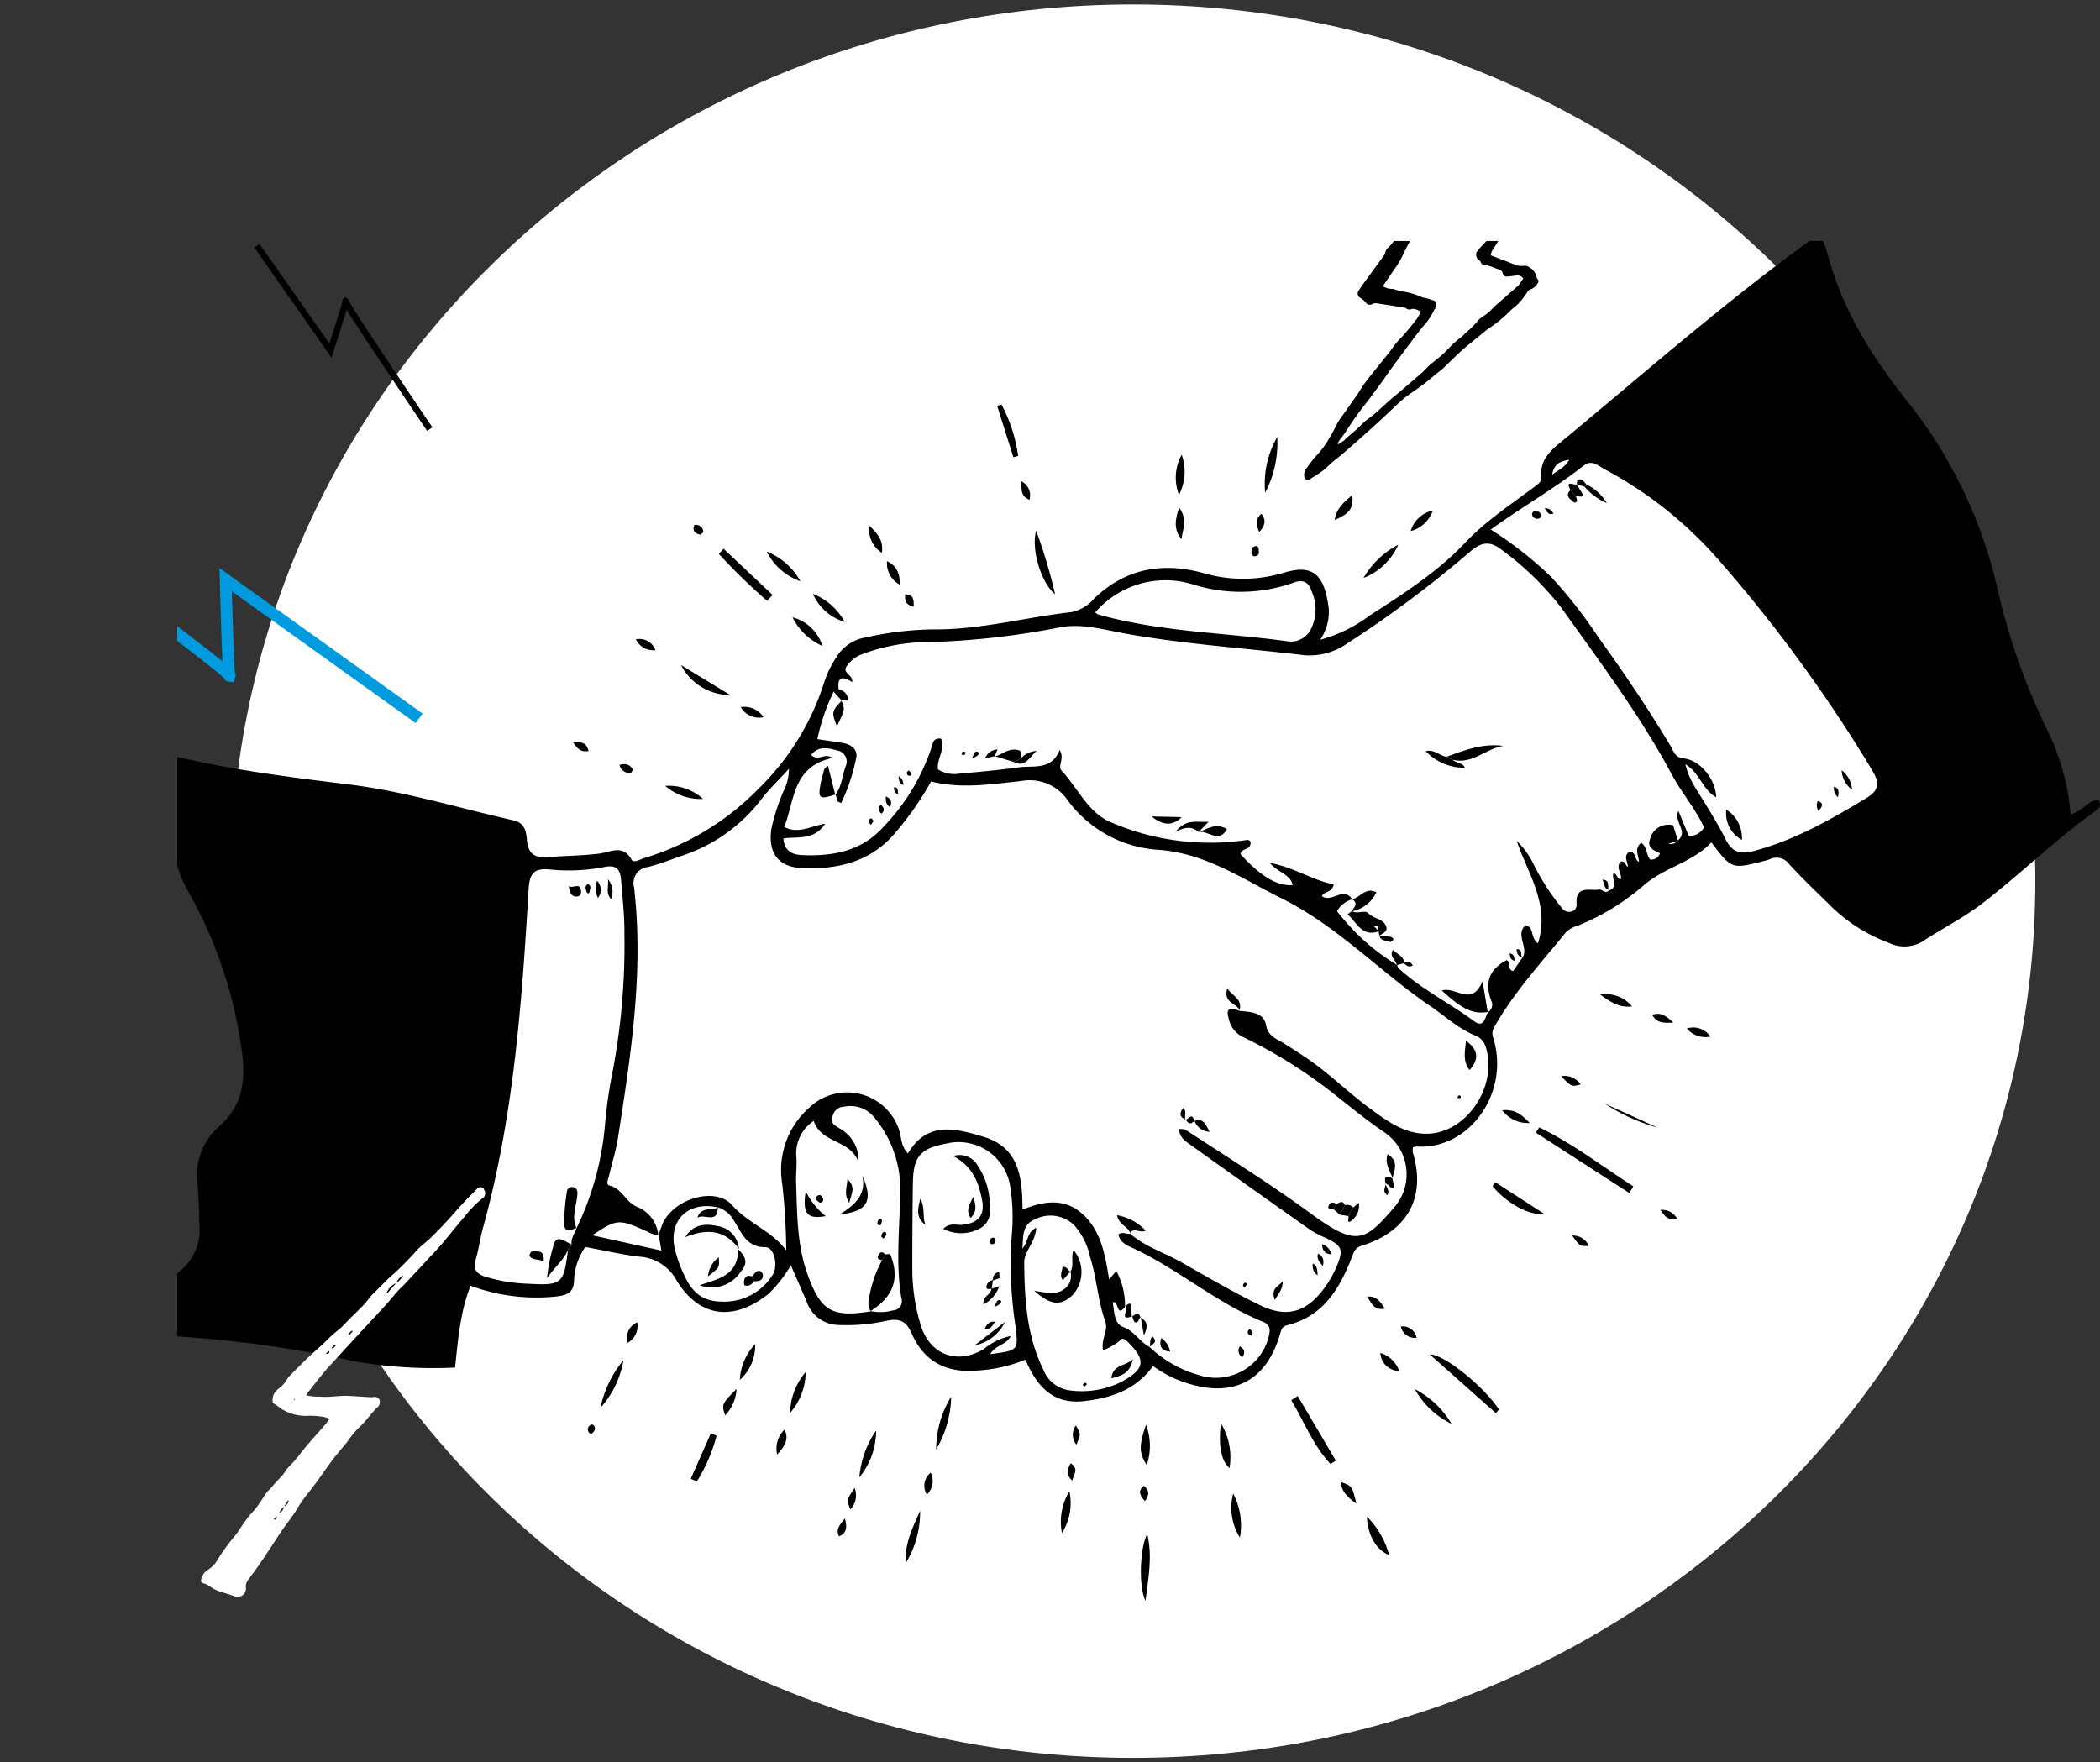 <?xml version="1.0" encoding="UTF-8"?>
<svg xmlns="http://www.w3.org/2000/svg" viewBox="-19.84 0 235.08 197.32">
  <rect x="-19.84" y="0" width="235.08" height="197.32" fill="#333333" stroke="none"/>
  <defs>
    <clipPath id="a">
      <path fill="none" d="M0 0h276.536v158.906H0z" data-name="Rectangle 2020"></path>
    </clipPath>
  </defs>
  <g data-name="Group 1170">
    <path fill="#fff" stroke="rgba(0,0,0,0)" stroke-miterlimit="10" d="M208 98.658c0 54.211-45.219 98.158-101 98.158S6 152.868 6 98.658 51.219.5 107 .5s101 43.948 101 98.158" data-name="Path 8798"></path>
    <g data-name="Group 906">
      <g data-name="Group 905">
        <g clip-path="url(#a)" data-name="Group 904" transform="translate(0 26.982)">
          <path d="M211.938 64.164c1.371-.232 1.912-1.6 3.136-1.553.433.7-.074 1.026-.438 1.286-4.406 3.138-8.259 6.951-12.538 10.244-2.15 1.653-4.574 2.86-6.824 4.348a3.993 3.993 0 0 1-3.7.079 18.35 18.35 0 0 1-6.741-4.381c-1.484-1.43-2.957-2.875-4.361-4.381a1.756 1.756 0 0 0-2.242-.571 3.657 3.657 0 0 1-.612.182c-3.6.926-3.6.926-5.884-2.083-2.1 2.256-5.243 2.777-7.588 4.826a26.057 26.057 0 0 1-7.4 4.51 3.144 3.144 0 0 0-1.279.716c-2.817 3.462-5.853 6.764-8.074 10.681a1.406 1.406 0 0 0-.056 1.207c1.871 6.226-2.812 12.485-8.539 12.107a1.966 1.966 0 0 0-.47.1 1.778 1.778 0 0 0-.015.561c1.505 4.973-.537 8.818-5.658 10.432-.743.234-.879.563-1.133 1.22-1.362 3.526-3.186 6.7-7.246 7.692-.641.156-.689.544-.833 1.036-1.542 5.227-5.225 7.131-10.458 5.439a12.745 12.745 0 0 1-3.748-1.9c-1.92 2.64-4.614 3.574-7.689 3.926-3.585.41-5.32-1.694-6.6-4.634a16.667 16.667 0 0 1-5.493 1.217c-3.355.285-5.866-1.029-7.213-4.1-.639-1.453-1.351-1.784-2.88-1.468a20.362 20.362 0 0 1-5.293.465 3.83 3.83 0 0 1-3.589-2.555c-.537-1.31-1.125-2.6-1.794-4.131a14.5 14.5 0 0 1-2.493 3.2c-3.884 3.091-7.7 2.7-10.28-1.476a5.085 5.085 0 0 0-4.134-2.683c-2.039-.233-4.049-.713-6.1-1.089a6.937 6.937 0 0 0-1.252 3.641c-.013 1.52-.8 1.74-1.963 1.9a21.26 21.26 0 0 1-9.63-1.2c-1.155 2.9-1.393 5.988-1.733 9.16a51.63 51.63 0 0 1-11.093-.667 131.89 131.89 0 0 0-24.917-3.035 2.912 2.912 0 0 1-.849-.063c-.821-.263-2.3.253-2.348-.84-.061-1.357 1.341-.344 2.033-.636a7.817 7.817 0 0 0 2.585-1.809c1.289-1.321 2.546-2.685 3.944-3.886a5.839 5.839 0 0 0 2.028-4.926c-.044-1.562-.068-3.129-.223-4.681a7.318 7.318 0 0 1 2.484-6.508c2.369-2.108 2.888-4.678 2.572-7.708a49.417 49.417 0 0 0-6.069-18.51 11.911 11.911 0 0 1-1.5-4.194 14.238 14.238 0 0 0-3.642-7.564c-1.5-1.774-2.811-3.716-4.742-5.105.647-.79 1.3-.333 1.832-.154 8.418 2.806 17.169 3.918 25.91 4.985 6.316.77 12.361 2.639 18.522 4.034 1.321.3 1.436 1.3 1.523 2.251.145 1.566.911 1.975 2.39 1.862 1.908-.147 3.823-.151 5.734-.394 1.2-.153 2.611-1.064 3.572.667.238.429.929 0 1.385-.147a30.158 30.158 0 0 0 12.931-7.868 28.832 28.832 0 0 0 7.318-12 11.068 11.068 0 0 1 1.323-2.661 4.705 4.705 0 0 1 3.266-2.189 36.758 36.758 0 0 1 7.393-.9c5.305.082 10.413-1.349 15.628-1.934a4.485 4.485 0 0 0 2.529-1.5c3.523-3.386 7.61-4.124 12.225-2.88a15.72 15.72 0 0 0 8.843.022c3.173-.979 4.7-.257 5.218 3.991a5.525 5.525 0 0 1-.963 3.46 16.281 16.281 0 0 0 5.567-2.732c3.766-2.422 7.606-4.883 10.652-8.117 2.363-2.508 5.133-4.29 7.8-6.3.391-.294.8-.529.737-1.169-.153-1.6.821-2.683 1.931-3.6 8.977-7.415 17.723-15.118 27.111-22.028 2.124-1.563 2.382-1.512 3.063.99 1.661 6.1 4.964 11.371 8.811 16.181a52.409 52.409 0 0 1 10.023 20.513 73.421 73.421 0 0 0 5.554 16.079 26.334 26.334 0 0 1 2.755 9.7M60.525 108.196l.044.026c-3.342-.79-5.642 1.413-4.855 4.7a16.012 16.012 0 0 0 1.005 2.8c.8 1.778 1.911 3 4.163 3.024a6.371 6.371 0 0 0 5.758-2.972c.679-1.008.178-3.12-.779-3.116-2.218.011-2.682-1.693-3.578-3.023a3.1 3.1 0 0 0-1.758-1.439m17.131 11.637-.048-.023a5.284 5.284 0 0 0 2.51-.077 1.017 1.017 0 0 0 .946-1.354c-.662-3.955-.184-7.921-.127-11.886a12.535 12.535 0 0 0-2.979-8.449 3.4 3.4 0 0 0-3.257-1.122 1.354 1.354 0 0 0-1.34 1.076c-.24.858.23.991.8 1.37a4.055 4.055 0 0 1 2.1 3.8c-.815-2.571-4.143-2.066-5.012-4.648a4.36 4.36 0 0 0-1.946 3.967c.087.924-.054 1.847-.025 2.754.117 3.538.067 7.11 1.3 10.517 1.465 4.054 2.749 4.8 7.081 4.079m-33.92-6.879c.138-.2.273-.4.41-.592-.1-.714.346-1.258.57-1.872l-.022.046a33.082 33.082 0 0 0 3.192-11.624 52.051 52.051 0 0 1 .805-5.693 75.91 75.91 0 0 0 1.364-15.671c.02-1.982-.21-3.969-.366-5.95-.087-1.116-.414-1.81-1.863-1.511a21.092 21.092 0 0 1-6.159.273c-1.763-.159-2.231.462-2.335 2.227-.762 12.771-1.672 25.532-5.121 37.946-.323 1.162-.461 2.378-.808 3.531-.323 1.082.106 1.576 1.07 1.893a18.558 18.558 0 0 0 4.819.789c3.759.207 3.984.016 4.443-3.791m29.738-62.5a23.406 23.406 0 0 0-1.819 5.314c1.116.168 2.025.285 2.925.446.868.154 1.573.713 1.444 1.566a21.5 21.5 0 0 1-1.7 5.141l-.385-.161-.252-.795-.024.045c.725-.929.77-2.107 1.145-3.165a1.261 1.261 0 0 0-.942-1.81c-1.008-.27-2.064-.542-2.921.5.881.793 1.373-.286 2.424.333-4.522.973-4.244 4.761-5.42 7.735 1.629.83 2.92-.1 4.58-.356-1.278 1.914-3.133 1.4-4.673 1.641.087 1.484 1.1 1.818 2.074 1.863 3.436.157 6.663-.425 9.118-3.156a23.409 23.409 0 0 0 5.372-8.848c.148-.5.2-1.165 1.085-1.026.5 1.216-.522 2.3-.345 3.441a3.493 3.493 0 0 0 2.522.45c2.191-.176 4.379-.394 6.559-.687 1.659-.222 3.631.355 4.54-1.948.585.975-.26 1.812.21 2.311 1.876 2 2.991 4.827 5.726 5.877a27.994 27.994 0 0 0 14.947 1.906c.2-.035.432 0 .474.233.126.888-1.05.65-1.109 1.344 2.258 2.5 4.117 3.6 5.83 3.458-.235-1.2-1.572-1.337-2.57-2.489 2.861.539 4.854 2 7.172 2.406-.19 1-1.182.778-1.324 1.332 1.16.779 2.37-1.154 3.4.349a2.805 2.805 0 0 0-1.714 1.332 32.118 32.118 0 0 0 2.209 2.5 23.846 23.846 0 0 0 4.517 3.515 1.162 1.162 0 0 0 .182.377c2.56 2.356 5.7 3.892 8.478 5.944 1.047.772 1.192-.426 1.517-1.055l-.022.042a1 1 0 0 0 .47-1.1c-.87-2.1-.387-3.685 1.645-4.749.492.25.007 1 .717 1.233l1.048-1.511-.023.039c.794-1.154-.82-2.534.352-3.663 1.027.188.507 1.355 1.409 2.025 1.369-4.379-1.132-7.789-2.379-11.469a9.175 9.175 0 0 1 1.936 2.7 25.13 25.13 0 0 0 3.055 4.729 1.014 1.014 0 0 0 1.095.489c.5-.117.637-.462.614-.95-.1-2.04 1.532-1.343 2.545-1.523.311-.054.679.562 1.1.075l-.025.036c1.1-.353.264-1.326.513-1.923.486.047.332.688.831.639.13-.651-.649-1.319-.017-1.947.533-.13.519.45.778.591.049-.582-.553-1.217.187-1.693.8-.006.545.932 1.08 1.11-.049-.708-.567-1.459.24-2.125.734.495.525 1.377 1.017 1.877a1.013 1.013 0 0 0 1.088-.7c-.65-.289-1.482-.651-1.119-1.56a2.112 2.112 0 0 1 2.589-1.574l.546 1.73-1.065.337a.953.953 0 0 0 1.032-.356c1.267-1.008-.478-2.03.08-3.324.446 1.079.8 1.954 1.159 2.81a1.9 1.9 0 0 0 1.719-.964c-.98-2.1-2.533-3.894-3.622-5.931-3.531-6.6-8.007-12.547-12.326-18.608a33.181 33.181 0 0 0-6.686-6.514c-1.3-1.03-2.258-.924-3.5.128a124.105 124.105 0 0 1-13.791 10.313 7.326 7.326 0 0 1-4.83 1.336c-6.687-.8-13.419-1.228-20.058-2.425-2.5-.452-4.987-1.207-7.58-.639a88.485 88.485 0 0 1-15.633 1.628 21.246 21.246 0 0 0-6.427 1.4 3.545 3.545 0 0 0-1.464 1.185c-.719.85.7 1 .543 1.864-1.18-.783-1.694-.475-1.5.834l-.568.248m32.64 68.846c-1.035 1.305-.685-.756-1.4-.481.19 1 .131 2.367 1.153 2.748 1.3.484 1.882 1.685 3 2.26l-.037-.021a13.3 13.3 0 0 0 5.693 3.2 6.086 6.086 0 0 0 7.638-4.288c.179-.725.293-1.358-.64-1.734-5.236-2.114-9.516-5.926-14.624-8.275-.677-.312-1.4-.652-1.54-1.506.514-.355.922.037 1.328-.075l-.044-.019c1.682 1.468 3.817 2.124 5.719 3.2 2.907 1.639 5.787 3.339 8.783 4.8 3.058 1.491 5.244.841 7.246-1.876a12 12 0 0 0 1.372-2.391c.837-1.948.629-2.387-1.256-3.262a10.7 10.7 0 0 1-1.692-.889q-6.7-4.725-13.375-9.5c-.584-.418-1.252-.834-1.3-1.8.334.04.571 0 .721.1 4.751 3.1 9.557 6.1 14.151 9.466 5 3.663 5.966 2.991 9.116-.666a5.662 5.662 0 0 0-.954-8.48c-1.948-1.317-3.75-2.8-5.592-4.247a54.916 54.916 0 0 0-10.439-6.534 2.929 2.929 0 0 1-1.437-1.97c-.425-1.334.34-1.269 1.241-.861l-.043-.012c1.222.1 2.714.168 2.965 1.548.234 1.274 1.075 1.508 1.881 2.006q1.36.839 2.685 1.735c2.48 1.675 4.6 3.8 7 5.573 1.918 1.419 3.955 2.941 6.5 2.889 4.48-.09 7.983-5.488 6.5-9.824a1.886 1.886 0 0 0-1.149-1.178c-1.877-.76-3.335-2.146-4.976-3.261-5.67-3.853-10.36-8.938-16.668-12.081-4.5-2.239-8.532-5.059-13.807-5.446a13.654 13.654 0 0 1-10.181-5.576 5.13 5.13 0 0 0-5.174-2.125c-3.363.353-6.736.9-10.1.05a34.83 34.83 0 0 1-3.952 5.686c-2.775 3.332-6.508 4.188-10.532 4.012-2.711-.119-3.839-1.857-3.362-4.53a23.167 23.167 0 0 1 1.313-4.048 5.452 5.452 0 0 0 .623-2.537c-1.23 1.354-2.319 2.365-3.184 3.54a18.412 18.412 0 0 1-8.948 6.24c-1.2.44-2.4.889-3.639 1.213a1.794 1.794 0 0 0-1.564 2.266c1.1 9.475-.356 18.8-1.81 28.11-.22 1.4-.664 2.757-.979 4.139-.09.389-.419 1.037.044 1.15 1.4.342 1.819 1.832 3.025 2.36a3.817 3.817 0 0 1 2.423 3.1c-.533.123-.925-.173-1.384-.378-3.043-1.363-3.261-1.335-6 .487l7.74 1.713c-.141-.829-.222-1.311-.3-1.793a12.6 12.6 0 0 1 .512-1.381c1.371-2.724 5.895-3.975 7.692-1.922s4.457 2.875 6.073 5.083a72.186 72.186 0 0 0-.455-7.5 9.28 9.28 0 0 1 2.967-8.43 6.129 6.129 0 0 1 10.15 2.526c.248.781.149 1.689.958 2.539 2.153-3.641 5.28-2.814 8.435-1.874 4.027 1.2 4.369 4.553 4.395 8.167 2.761-1.141 5.133-1.244 7.12.886 1.766 1.894 2.143 4.359 2.576 6.924l.794-.948a7.973 7.973 0 0 1 .977 4.038Zm40.935-87a42.513 42.513 0 0 1 6.727 5.279 51.863 51.863 0 0 1 5.25 6.694c2.867 3.974 5.606 8.029 8.125 12.234.34.566.5 1.315 1.434 1.4 1.823.158 3.614 2.263 3.686 4.359-1.531-.82-1.818-2.72-3.454-3.7a8.828 8.828 0 0 0 1.081 2.569c1.186 1.936 2.433 3.846 3.444 5.873.735 1.477 1.717 1.648 3.115 1.278 4.585-1.214 8.647-3.52 12.657-5.952 1.374-.833 1.473-1.663.615-3.092a163.8 163.8 0 0 0-17.186-23.549 44.956 44.956 0 0 0-12.772-10.16c-.694-.37-1.425-1.12-2.323-.412-3.229 2.552-6.829 4.571-10.406 7.161m-56.044 92.332c3.221-.427 3.152-.419 2.821-3.208a45.552 45.552 0 0 1-.4-10.2 21.179 21.179 0 0 0-.146-5.1 5.847 5.847 0 0 0-7.209-5.064c-2.92.56-3.678 1.442-3.723 4.482a637.732 637.732 0 0 0-.06 9.582 21.388 21.388 0 0 0 .955 6.3c1.027 3.321 4.111 4.4 7.034 2.647a6.84 6.84 0 0 1 3.022-1.466c-.473 1.017-1.656.961-2.293 2.02m5.161-14.162c-.1 1.647-1.365 2.7-1.354 3.876.039 4.107.26 8.233 2.147 12.036a3.64 3.64 0 0 0 2.858 2.3 9.992 9.992 0 0 0 5.8-.9c2.8-1.5 2.894-2.487.584-4.715a1.333 1.333 0 0 0-.421-.163 6.8 6.8 0 0 1-2.138 1.295c-.27-1.216.614-2.2.243-3.227-.848-2.351-.943-4.875-1.708-7.241a7.7 7.7 0 0 0-1.806-3.562 3.805 3.805 0 0 0-4.35-.624c-1.435.58-1.307 1.8-1.407 3.273.7-.809.455-1.782 1.552-2.343m6.6-68.884c.176.136.224.2.283.216 7 1.992 14.272 2.039 21.412 3.044a2.509 2.509 0 0 0 2.537-1.592 4.8 4.8 0 0 0 .031-3.917c-.319-1.065-.918-1.521-2.065-1.078a17.687 17.687 0 0 1-11.27.193 10.378 10.378 0 0 0-10.928 3.134m53.062-17.1c-.993.193-1.684.394-1.919 1.679.784-.58 1.423-.808 1.919-1.679" data-name="Path 8033"></path>
          <path d="m162.555 106.595-10.468-6.763.374-.588c3.762 1.8 7.048 4.362 10.537 6.6l-.443.754" data-name="Path 8034"></path>
          <path d="m147.611 131.24-7.4-6.578c1.628-.041 6.2 3.733 7.738 6.168l-.336.41" data-name="Path 8035"></path>
          <path d="m125.433 129.321 4.265 7.237-.6.369c-1.96-2.07-2.943-4.753-4.395-7.142l.732-.463" data-name="Path 8036"></path>
          <path d="M108.389 152.254c-.8-1.633-.622-5.958.192-7.487.619 2.51.116 5-.192 7.487" data-name="Path 8037"></path>
          <path d="m61.157 34.459 5.485 5.169-.615.66a67.606 67.606 0 0 1-5.4-5.255l.534-.574" data-name="Path 8038"></path>
          <path d="m159.789 96.575 5.906 2.687a21.049 21.049 0 0 1-5.906-2.687" data-name="Path 8039"></path>
          <path d="M123.138 21.949a11.953 11.953 0 0 1-1.353 6.236 10.488 10.488 0 0 1 1.353-6.236" data-name="Path 8040"></path>
          <path d="M96.149 32.438a58.4 58.4 0 0 1 2.123 7.116c-1.585-1.285-2.7-5.048-2.123-7.116" data-name="Path 8041"></path>
          <path d="m147.524 105.368 5.588 3.614c-1.93.117-4.308-1.292-5.871-3.145l.283-.469" data-name="Path 8042"></path>
          <path d="M81.598 147.956c-.219-2.1.748-3.919 1.561-5.783a10.944 10.944 0 0 1-1.561 5.783" data-name="Path 8043"></path>
          <path d="m93.603 24.215-1.822-5.764.49-.141a17.181 17.181 0 0 1 1.861 5.754l-.529.151" data-name="Path 8044"></path>
          <path d="M84.958 135.305a11.269 11.269 0 0 1 1.679-5.913 12.182 12.182 0 0 1-1.679 5.913" data-name="Path 8045"></path>
          <path d="M56.4 47.484c1.728 1.051 3.455 2.1 5.51 3.351a6.182 6.182 0 0 1-5.51-3.351" data-name="Path 8046"></path>
          <path d="M142.648 132.439a9.443 9.443 0 0 1-4.112-3.9 10.267 10.267 0 0 1 4.112 3.9" data-name="Path 8047"></path>
          <path d="M133.176 142.818a9.526 9.526 0 0 1 2.485 4.306c-1.412-.543-2.4-2.193-2.485-4.306" data-name="Path 8048"></path>
          <path d="M78.232 133.184a8.161 8.161 0 0 1-1.877 5.242 10.932 10.932 0 0 1 1.877-5.242" data-name="Path 8049"></path>
          <path d="M60.38 133.767a18.947 18.947 0 0 1-2.208 5.119l-.686-.3 2.255-5.1.639.283" data-name="Path 8050"></path>
          <path d="M136.687 34.007a7.03 7.03 0 0 1-3.886 3.719 9.534 9.534 0 0 1 3.886-3.719" data-name="Path 8051"></path>
          <path d="M116.829 132.373a7.327 7.327 0 0 1 .966 5.021c-.922-.841-1.259-2.419-.966-5.021" data-name="Path 8052"></path>
          <path d="M65.984 34.773a7.426 7.426 0 0 1 3.782 3.33 6.777 6.777 0 0 1-3.782-3.33" data-name="Path 8053"></path>
          <path d="M118.209 140.239a7.709 7.709 0 0 1 .751 4.931 6.247 6.247 0 0 1-.751-4.931" data-name="Path 8054"></path>
          <path d="M99.87 139.981a6.28 6.28 0 0 1-.833 4.688 6.632 6.632 0 0 1 .833-4.688" data-name="Path 8055"></path>
          <path d="M47.367 130.659a12.5 12.5 0 0 1 2.591-5.367 10.75 10.75 0 0 1-2.591 5.367" data-name="Path 8056"></path>
          <path d="M112.141 28.427a5.33 5.33 0 0 1 .3-4.494 5.667 5.667 0 0 1-.3 4.494" data-name="Path 8057"></path>
          <path d="M71.155 39.504a7.007 7.007 0 0 1 3.564 3.146 5.64 5.64 0 0 1-3.561-3.145" data-name="Path 8058"></path>
          <path d="M70.353 126.628a7.07 7.07 0 0 1-1.75 4.588 7.34 7.34 0 0 1 1.75-4.588" data-name="Path 8059"></path>
          <path d="M68.877 42.131a4.8 4.8 0 0 1 3.346 3.206 6.787 6.787 0 0 1-3.346-3.206" data-name="Path 8060"></path>
          <path d="M54.625 61.011a5.639 5.639 0 0 1 4.233 1.458 6.093 6.093 0 0 1-4.233-1.458" data-name="Path 8061"></path>
          <path d="M64.695 123.508a5.171 5.171 0 0 1-1.717 4.015 6.3 6.3 0 0 1 1.717-4.015" data-name="Path 8062"></path>
          <path d="M108.45 132.541a6.706 6.706 0 0 1 .081 4.51c-.867-1.354-.893-2.165-.081-4.51" data-name="Path 8063"></path>
          <path d="M129.571 31.247c.169-1.339 1.077-2.005 1.975-2.824.121 1.515-.273 2.068-1.975 2.824" data-name="Path 8064"></path>
          <path d="M162.854 85.69c-1.3.187-2.289-.374-3.559-1.317a3.84 3.84 0 0 1 3.559 1.317" data-name="Path 8065"></path>
          <path d="M138.074 32.482a3.309 3.309 0 0 1 2.489-2.31 3.616 3.616 0 0 1-2.489 2.31" data-name="Path 8066"></path>
          <path d="M134.687 124.495a3.264 3.264 0 0 1 2.1 2.009 2.091 2.091 0 0 1-2.1-2.009" data-name="Path 8067"></path>
          <path d="M112.415 33.378c-.854-1.032-.753-2.111-.252-3.537.962 1.347.4 2.443.252 3.537" data-name="Path 8068"></path>
          <path d="M63.091 52.192a2.532 2.532 0 0 1 2.541 1.124 2.345 2.345 0 0 1-2.541-1.124" data-name="Path 8069"></path>
          <path d="M77.476 31.884c1.034.972 1.56 1.662 1.411 3.034a3.093 3.093 0 0 1-1.411-3.034" data-name="Path 8070"></path>
          <path d="M62.612 128.523a4.631 4.631 0 0 1-1.273 2.959c-.414-1.23-.414-1.23 1.273-2.959" data-name="Path 8071"></path>
          <path d="M67.159 135.878a2.926 2.926 0 0 1 .831-2.8c.581 1.218-.161 2.015-.831 2.8" data-name="Path 8072"></path>
          <path d="M131.998 141.375c-1.1-.8-1.657-1.413-1.768-2.438 1.3.464 1.3.464 1.768 2.438" data-name="Path 8073"></path>
          <path d="M79.453 35.848c1.142.555 1.388 1.356 1.489 2.663a2.728 2.728 0 0 1-1.489-2.663" data-name="Path 8074"></path>
          <path d="M51.498 121.069a2.181 2.181 0 0 1-1.069 2.294 1.875 1.875 0 0 1 1.069-2.294" data-name="Path 8075"></path>
          <path d="M53.53 45.808a2.134 2.134 0 0 1-2.189-1.205 1.9 1.9 0 0 1 2.189 1.205" data-name="Path 8076"></path>
          <path d="M75.833 139.616a2.311 2.311 0 0 1-.477 2.4c-.434-1.072-.434-1.072.477-2.4" data-name="Path 8077"></path>
          <path d="M84.344 137.899a2.088 2.088 0 0 1-.429 2.458 1.872 1.872 0 0 1 .429-2.458" data-name="Path 8078"></path>
          <path d="M171.625 89.079a2.762 2.762 0 0 1-2.64-.9 2.292 2.292 0 0 1 2.64.9" data-name="Path 8079"></path>
          <path d="M148.32 97.318c1.448-.1 2.1.424 3.089 1.434a3.587 3.587 0 0 1-3.089-1.434" data-name="Path 8080"></path>
          <path d="M121.121 32.58c-.309-.7-.518-1.4.242-2.039.627.8.327 1.434-.242 2.039" data-name="Path 8081"></path>
          <path d="M100.656 134.766a1.745 1.745 0 0 1-.061-2.143c.567.98.567.98.061 2.143" data-name="Path 8082"></path>
          <path d="M133.183 118.195c1.017-.113 1.461.486 2 1.349-1.366.228-1.513-.794-2-1.349" data-name="Path 8083"></path>
          <path d="M166.023 108.488a1.9 1.9 0 0 1 1.9 1.014c-1.141 0-1.141 0-1.9-1.014" data-name="Path 8084"></path>
          <path d="M154.925 93.512a2.192 2.192 0 0 1 2.178.92c-1.022.277-1.022.277-2.178-.92" data-name="Path 8085"></path>
          <path d="M156.155 111.356a1.91 1.91 0 0 1 1.861 1.171c-1.006.021-1.006.021-1.861-1.171" data-name="Path 8086"></path>
          <path d="M94.492 26.902a1.756 1.756 0 0 1 .909 2.076c-1.011-.451-.874-1.086-.909-2.076" data-name="Path 8087"></path>
          <path d="M49.515 58.648c.794-.2 1.213.022 1.492.56-.085.129-.145.316-.224.324a1.077 1.077 0 0 1-1.268-.884" data-name="Path 8088"></path>
          <path d="M138.736 122.802a1.594 1.594 0 0 1-1.759-1.264 1.567 1.567 0 0 1 1.759 1.264" data-name="Path 8089"></path>
          <path d="M57.89 31.802a.812.812 0 0 1 1 .746c.014.087-.3.349-.406.321-.514-.136-.857-.426-.595-1.068" data-name="Path 8090"></path>
          <path d="M167.475 87.505c-1.253.1-1.879-.02-2.375-.866.938-.3 1.494.046 2.375.866" data-name="Path 8091"></path>
          <path d="M82.438 40.96c-1.039-.279-.955-.819-.968-1.4 1 .039.98.613.968 1.4" data-name="Path 8092"></path>
          <path d="M100.183 138.797c-.808-.812-.507-1.312-.153-1.948.937.7.341 1.183.153 1.948" data-name="Path 8093"></path>
          <path d="M74.746 143.029c.283 1.1.159 1.634-.655 2.006-.4-.8.037-1.251.655-2.006" data-name="Path 8094"></path>
          <path d="M108.325 141.092c-.62-.69-.778-1.189-.118-1.717.58.464.676.955.118 1.717" data-name="Path 8095"></path>
          <path d="M44.319 56.129c1-.085 1.511.068 1.73.97-.771.159-1.2-.138-1.73-.97" data-name="Path 8096"></path>
          <path d="M121.053 34.489c.033.32.126.688-.333.8a.35.35 0 0 1-.442-.3c-.057-.336-.049-.693.357-.812a.31.31 0 0 1 .417.309" data-name="Path 8097"></path>
          <path d="M46.217 132.601c.221-.172.387-.061.487.131.148.289-.013.523-.211.72-.227.228-.373.022-.466-.142a.538.538 0 0 1 .19-.71" data-name="Path 8098"></path>
          <path d="M43.736 112.953c-.459 1.135-1.431 1.88-2.337 3.154a18.537 18.537 0 0 1 .664-3.433c.294-1.625 1.306-.664 2.082-.314l-.41.592" data-name="Path 8099"></path>
          <path d="m74.386 51.464-.911-1.005.568-.248a1.216 1.216 0 0 1 1.06 1.24l-.761-.007Z" data-name="Path 8100"></path>
          <path d="M144.27 89.538c1.464 1.094 1.432 2.1.4 3.287-.8-1.02-.515-2.082-.4-3.287" data-name="Path 8101"></path>
          <path d="M106.69 111.128c-.2-.8-1.247-.9-1.49-2.054a5.9 5.9 0 0 1 3.214 1.725c-.65.34-1.344-.427-1.768.309Z" data-name="Path 8102"></path>
          <path d="M118.949 86.203c-.247-.9-1.917-.813-1.407-2.525.627.909 1.757 1.192 1.363 2.513Z" data-name="Path 8103"></path>
          <path d="M136.063 104.976c-.277-.849-.925-1.613-.571-2.743 1.233.766.816 1.754.531 2.714Z" data-name="Path 8104"></path>
          <path d="m131.642 108.219.626-.533a2.08 2.08 0 0 1-.816 2c-.652.445-.208-.341-.36-.507q.276-.48.55-.963" data-name="Path 8105"></path>
          <path d="M122.857 118.558c-.494-1.4.531-1.531.876-2.1.072.782-.368 1.295-.876 2.1" data-name="Path 8106"></path>
          <path d="M113.841 98.533c.99-.363 1.26.3 1.723 1.2a1.856 1.856 0 0 1-1.7-1.254Z" data-name="Path 8107"></path>
          <path d="m131.642 108.218-.55.963-.935-.156.56-1.074a.909.909 0 0 1 .926.267" data-name="Path 8108"></path>
          <path d="M111.139 124.351c-.936-.089-1.261-.552-.992-1.517a2.22 2.22 0 0 1 .992 1.517" data-name="Path 8109"></path>
          <path d="M128.251 114.768c-.5-.542-.7-.9-.553-1.394.5.254.722.621.553 1.394" data-name="Path 8110"></path>
          <path d="M128.143 112.314a1.453 1.453 0 0 1 1.03 1.138c-.743-.048-.961-.435-1.03-1.138" data-name="Path 8111"></path>
          <path d="M106.896 120.397c-1.615.6-.235-.933-.781-1.094l-.023.05c.163-.131.344-.388.488-.37.407.053.171.4.193.629.026.278.067.554.1.832Z" data-name="Path 8112"></path>
          <path d="M130.717 107.952c-.188.358-.374.717-.561 1.075q-.36-.311-.725-.62l.336-.588c.343-.141.713-.474.95.133" data-name="Path 8113"></path>
          <path d="m136.022 104.947.23 1.044c-.517.235-.607-.467-1-.442l.04.019c-.275-.894.072-.973.773-.593Z" data-name="Path 8114"></path>
          <path d="M127.67 115.818a1.292 1.292 0 0 1-.544-1.337c.59.311.461.882.544 1.337" data-name="Path 8115"></path>
          <path d="M107.835 120.542c.735.383.91.932.376 1.981l-.358-2.032Z" data-name="Path 8116"></path>
          <path d="m129.766 107.818-.335.588c-.282.061-.639.027-.567-.3.1-.461.473-.586.9-.286" data-name="Path 8117"></path>
          <path d="M118.968 123.741c.469.324.655.678.253 1.241a.855.855 0 0 1-.253-1.241" data-name="Path 8118"></path>
          <path d="M112.901 98.373c-.72-.274-.729-.716-.3-1.307.482.4.067.945.284 1.353Z" data-name="Path 8119"></path>
          <path d="M107.851 120.491c-.273.14-.2.715-.614.586-.167-.051-.231-.444-.342-.681l-.021.048c.345-.22.719-.716.959.1Z" data-name="Path 8120"></path>
          <path d="M120.353 122.577c-.334-.006-.6-.265-.509-.488.187-.46.393-.122.51.1.051.1 0 .253 0 .383" data-name="Path 8121"></path>
          <path d="M108.872 123.83c.065-.4-.034-.836.277-1.188.677.609.084.862-.315 1.168Z" data-name="Path 8122"></path>
          <path d="m119.807 116.719-.309.449c-.072-.069-.207-.145-.2-.207a.483.483 0 0 1 .175-.313c.052-.039.19.037.336.072" data-name="Path 8123"></path>
          <path d="M112.882 98.419c.343-.161.75-.865.959.113l.021-.051c-.378.477-.69.375-.96-.108Z" data-name="Path 8124"></path>
          <path d="M135.248 105.548c.115.41.517.77.223 1.277-.6-.362-.245-.831-.183-1.258Z" data-name="Path 8125"></path>
          <path d="m143.688 95.933-.333.063c0-.067-.034-.146-.009-.2.074-.16.2-.186.32-.062.037.038.016.13.021.2" data-name="Path 8126"></path>
          <path d="M146.723 86.318c-1.64.283-2.872-.276-5.166-2.4 1.549-.511 3.338 1.913 4.567-1.043l.577 3.488Z" data-name="Path 8127"></path>
          <path d="m134.566 77.777-.083-.507c-.074-.278.06-.717-.58-.615l.613.63c-1.893.705-2.478-1.005-3.505-1.9l.488-.363c.591.373 1.473-.152 1.814.227.56.621 1.474.592 1.906 1.264.474.737-.2.959-.652 1.264" data-name="Path 8128"></path>
          <path d="M142.113 57.742c2.04-.762 4.081-1.519 6.334-1.213-1.949.3-3.473 2.1-5.647 1.559l-.687-.346" data-name="Path 8129"></path>
          <path d="M73.684 61.967c-1.808.6-1.98.474-1.652-1.259.077-.408.2-.806.308-1.209a.875.875 0 0 1 .511-.724l.808 3.236Z" data-name="Path 8130"></path>
          <path d="m142.109 57.742.687.346c.383.39 1.1.288 1.348.891a5.974 5.974 0 0 1-4.388-1.855c.96-.264 1.567.548 2.353.618" data-name="Path 8131"></path>
          <path d="M131.474 75.059c.255-.456.813-.909.015-1.376.906-.082 1.464-1.4 2.748-.758a3.837 3.837 0 0 1-2.763 2.134" data-name="Path 8132"></path>
          <path d="M74.341 51.443c.424.985.424.985-.491 2.889-.619-1.549-.6-1.671.535-2.869Z" data-name="Path 8133"></path>
          <path d="m93.624 58.324-2.1-.64-.033.04c.851-.218 1.508-.947 2.541-.75.754.145.341.6.438.915l-.848.434" data-name="Path 8134"></path>
          <path d="M109.074 64.427c1.134.049 2.241.031 3.36.084-1.071 1.074-2.213.874-3.36-.084" data-name="Path 8135"></path>
          <path d="M114.334 66.173c-.645-.569-1.394-.67-2.595 0 1.27-1.62 2.506-1 3.724-1.164l-1.147 1.2Z" data-name="Path 8136"></path>
          <path d="M114.316 66.214c1.012-.4 1.986-1.121 3.191-.356-.922 1.651-2.147.084-3.174.315Z" data-name="Path 8137"></path>
          <path d="m93.623 58.324.848-.434a2.669 2.669 0 0 1 1.713-.8c-.889.861-1.3 1.875-2.561 1.234" data-name="Path 8138"></path>
          <path d="M136.521 81.079c-.074-.587-.907-.984-.431-1.709.433.453 1.133.661 1.278 1.382l-.046.1-.8.225" data-name="Path 8139"></path>
          <path d="m91.522 57.685-1.088.237a1.593 1.593 0 0 1 1.4-1l-.347.8Z" data-name="Path 8140"></path>
          <path d="M82.148 59.546c-.036.114-.053.314-.11.326-.24.049-.366-.128-.378-.337 0-.082.141-.173.218-.26l.27.271" data-name="Path 8141"></path>
          <path d="M79.787 63.382c-.461-.3-.488-.676-.477-1.2.638.274.726.627.477 1.2" data-name="Path 8142"></path>
          <path d="M78.851 64.113a.615.615 0 0 1-.091-1c.354.31.489.621.091 1" data-name="Path 8143"></path>
          <path d="M160.285 72.676c-.588-.185-.54-.719-.731-1.182.931.086.484.824.707 1.218Z" data-name="Path 8144"></path>
          <path d="m77.952 64.935-.3.441c-.074-.1-.189-.193-.215-.3-.048-.2.011-.41.257-.427.07-.005.153.165.261.292" data-name="Path 8145"></path>
          <path d="M135.753 78.496c-.379-.216-.943-.086-1.153-.617a4.231 4.231 0 0 1 1.192.021c.508.156.41.423-.039.6" data-name="Path 8146"></path>
          <path d="m87.923 57.156.338.075c-.046.112-.065.269-.148.321-.067.041-.214-.044-.324-.073l.134-.323" data-name="Path 8147"></path>
          <path d="M80.729 59.924c.507.263.5.578.583.975-.641-.185-.455-.567-.583-.975" data-name="Path 8148"></path>
          <path d="M88.984 57.89c.207-.457.281-.944.742-.622.143.1-.143.494-.742.622" data-name="Path 8149"></path>
          <path d="M137.368 80.751a.716.716 0 0 1 .944.358c-.436.258-.719.033-.989-.257Z" data-name="Path 8150"></path>
          <path d="M80.734 61.915c-.513-.081-.469-.421-.5-.758.658.046.308.53.5.758" data-name="Path 8151"></path>
          <path d="M149.139 79.749c.678.164.443.524.63.872-.669-.19-.509-.525-.63-.872" data-name="Path 8152"></path>
          <path d="M150.58 80.228a.835.835 0 0 1-.627-.945c.693.03.4.662.6.984Z" data-name="Path 8153"></path>
          <path d="M173.401 63.662a3.716 3.716 0 0 1 1.75 3.4 3.422 3.422 0 0 1-1.75-3.4" data-name="Path 8154"></path>
          <path d="m156.632 27.216.751 1.205c-.189.427-.569.017-.819.154l-.6-.691c-.66-1.208.431-.472.708-.64Z" data-name="Path 8155"></path>
          <path d="M157.72 27.242a5.339 5.339 0 0 1 2.31 2.1 6.7 6.7 0 0 1-2.479-1.813l.168-.283" data-name="Path 8156"></path>
          <path d="M187.481 61.436a2.882 2.882 0 0 1-1.16-2.176 2.962 2.962 0 0 1 1.16 2.176" data-name="Path 8157"></path>
          <path d="M152.65 30.583a.339.339 0 0 1-.245.489.565.565 0 0 1-.7-.316.342.342 0 0 1 .242-.5.621.621 0 0 1 .7.324" data-name="Path 8158"></path>
          <path d="m155.966 27.883.6.691c.043.19.185.439.112.558-.22.359-.448.014-.6-.1-.42-.321-.609-.714-.107-1.144" data-name="Path 8159"></path>
          <path d="M183.722 63.798a1.121 1.121 0 0 1-.074-1.1c.627.217.617.555.074 1.1" data-name="Path 8160"></path>
          <path d="M185.9 62.271a1.358 1.358 0 0 1-.441-1.176c.524.155.59.507.441 1.176" data-name="Path 8161"></path>
          <path d="M153.085 29.9a1.085 1.085 0 0 1 .971.619c-.521.18-.689-.1-.971-.619" data-name="Path 8162"></path>
          <path d="m157.549 27.524-.92-.308.043.029c.031-.184.023-.507.1-.527.454-.123.709.2.949.523l-.168.283" data-name="Path 8163"></path>
          <path d="M44.715 110.489c-.592.233-1.364.638-1.4-.434a23.073 23.073 0 0 1 .3-3.583.566.566 0 0 1 .76-.516c.411.125.447.463.415.851-.1 1.24-.684 2.473-.089 3.729Z" data-name="Path 8164"></path>
          <path d="M41.021 114.221c-.621-.254-1.211-.078-1.608-.582.125-.718.587-.567 1-.507.374.055.662.211.612 1.089" data-name="Path 8165"></path>
          <path d="M43.831 72.231c.5.308 1.225-.465 1.369.5.048.321-.066.612-.388.657-.636.088-.872-.327-.981-1.161" data-name="Path 8166"></path>
          <path d="M47.1 73.551a2.362 2.362 0 0 1-.1-1.912 1.454 1.454 0 0 1 .1 1.912" data-name="Path 8167"></path>
          <path d="M48.22 71.452a2.254 2.254 0 0 1 .355 2.243c-.652-.735-.253-1.335-.355-2.243" data-name="Path 8168"></path>
          <path d="M45.988 71.98c.431.244.211.613.153.919-.036.19-.226.186-.3-.007-.122-.318-.28-.661.146-.912" data-name="Path 8169"></path>
          <path d="M86.857 102.45a2.347 2.347 0 0 1 2.8 1.151 7.864 7.864 0 0 1 1.236 3.365c.208 1.281.325 2.7-.884 3.505a4.406 4.406 0 0 1-4.256.139c.717-.75 1.453-.393 2.114-.457 1.8-.177 2.584-1.068 2.216-2.842-.386-1.862-.975-3.677-3.228-4.861" data-name="Path 8170"></path>
          <path d="M92.661 121.025a4.763 4.763 0 0 1-3.4 2.624l3.4-2.624" data-name="Path 8171"></path>
          <path d="M83.183 107.227c.543.9.226 1.979.554 2.924-1.091-.789-.829-1.855-.554-2.924" data-name="Path 8172"></path>
          <path d="M88.824 109.393c-.579-.851-.164-1.483.287-2.352.311.947.423 1.633-.287 2.352" data-name="Path 8173"></path>
          <path d="M92.025 117.016a3.622 3.622 0 0 1-1.761 2.041c-.176-.916.867-1.064.861-1.738l.9-.3" data-name="Path 8174"></path>
          <path d="M91.552 121.008c-.306.427-.493.911-1.2.844.263-.517.5-.939 1.2-.844" data-name="Path 8175"></path>
          <path d="M91.348 111.593c.2.015.276.2.248.407a.374.374 0 0 1-.459.316.365.365 0 0 1-.216-.281.438.438 0 0 1 .426-.441" data-name="Path 8176"></path>
          <path d="M91.448 119.331c.289-.425.28-.946.788-.66.07.039-.128.52-.788.66" data-name="Path 8177"></path>
          <path d="m91.316 116.36-.148.979c-.235-.037-.636.146-.578-.323a.787.787 0 0 1 .726-.656" data-name="Path 8178"></path>
          <path d="m92.054 116.121-.768.281c.027-.484.176-.877.724-.971l.044.69" data-name="Path 8179"></path>
          <path d="M77.655 119.832c-.375-.453-.285-.87-.206-1.461a12.987 12.987 0 0 1 1.457-4.26l.331-.655c.2 0 .547-.062.577.01 1.106 2.646.364 4.753-2.206 6.344Z" data-name="Path 8180"></path>
          <path d="M76.705 104.686c1.249 2.753.577 4.009-2.53 4.288 1.787-1.095 2.956-2.249 2.53-4.288" data-name="Path 8181"></path>
          <path d="M70.358 106.383a7.98 7.98 0 0 0 2.234 2.795c-2.092.377-2.626-.291-2.234-2.795" data-name="Path 8182"></path>
          <path d="M75.016 105.018c.984.931.46 1.6.21 2.68-.659-1.064-.219-1.733-.21-2.68" data-name="Path 8183"></path>
          <path d="M71.935 107.681c-.1-.087-.31-.185-.366-.338a.358.358 0 0 1 .384-.513c.128.008.294.248.343.414.059.193-.02.4-.361.437" data-name="Path 8184"></path>
          <path d="M78.714 110.214a2.237 2.237 0 0 1-.347-.1 1.11 1.11 0 0 1 .138-.544c.165-.2.368-.09.385.134a1.39 1.39 0 0 1-.176.513" data-name="Path 8185"></path>
          <path d="m79.237 113.457-.331.655c-.277-.052-.6-.1-.438-.5.155-.372.419-.559.769-.159" data-name="Path 8186"></path>
          <path d="M79.057 111.693c-.108-.1-.253-.189-.241-.241.051-.241.1-.529.437-.509.051 0 .155.223.124.3a2.367 2.367 0 0 1-.32.453" data-name="Path 8187"></path>
          <path d="M99.965 115.428c.489-.745.019-1.649.38-2.437a3.845 3.845 0 0 1-.127 5.04c-1.306 1.216-2.424 1.153-4.284-.494 1.373.212 2.512.528 3.439-.253a1.775 1.775 0 0 0 .611-1.9Z" data-name="Path 8188"></path>
          <path d="M106.973 125.215c-.335 1.595-1.258 1.823-2.4 2.12.151-1.56 1.516-1.317 2.4-2.12" data-name="Path 8189"></path>
          <path d="m99.982 115.381-.852.972c-.384-.5-.074-1.006-.025-1.5.482-.051.6.354.858.574Z" data-name="Path 8190"></path>
          <path d="m101.596 128.254-.254-.165a1.14 1.14 0 0 1 .268-.259c.042-.022.153.1.234.152l-.248.272" data-name="Path 8191"></path>
          <path d="M58.476 116.916c2.064-.71 4.262-1.042 4.334-4.007 1.2 1.154.815 1.847.246 2.528a3.876 3.876 0 0 1-4.58 1.48" data-name="Path 8192"></path>
          <path d="M56.874 111.528c.922-1.5 2.3-1.524 3.653-1.223a2.768 2.768 0 0 1 2.345 2.527c-1.639-2.209-3.69-2.231-6-1.3" data-name="Path 8193"></path>
          <path d="M60.525 108.196c-.01 1.971-1.63.6-2.305 1.19.375-1.267 1.537-.835 2.348-1.164Z" data-name="Path 8194"></path>
          <path d="M59.413 115.928a3 3 0 0 1 1.2-2.141c.1 1.127.1 1.127-1.2 2.141" data-name="Path 8195"></path>
          <path d="M64.314 115.928c.319-.205.449-.76.965-.579a.586.586 0 0 1 .286.464c-.023.689-.573.633-1.044.671l-.207-.555" data-name="Path 8196"></path>
          <path d="m64.318 115.926.207.555a.824.824 0 0 1-1 .45c-.058-.012-.1-.338-.075-.5.088-.483.372-.689.866-.5" data-name="Path 8197"></path>
          <path fill="#009ade" d="m26.695 53.981-20.58-14.75c.1 3.537.245 8.158.343 9.13a.516.516 0 0 1 .024.523l-.178.52-.553-.071a.532.532 0 0 1-.508-.393c-1.364-1.357-15.619-12.036-25.085-19.041l.782-1.057c.064.047 6.441 4.768 12.719 9.483 3.687 2.77 6.619 5 8.715 6.619 1.2.931 2.07 1.607 2.688 2.11a.305.305 0 0 0 0-.031c-.041-.9-.089-2.143-.139-3.706a718.557 718.557 0 0 1-.154-5.374l-.035-1.319 22.729 16.289Z" data-name="Path 8198"></path>
          <path d="m9.207.315 7.826 11.17c.583-1.814 1.332-4.189 1.456-4.7a.274.274 0 0 1 .081-.27l.184-.232.268.135a.288.288 0 0 1 .188.291c.451.934 5.789 8.905 9.35 14.155l-.586.4a1231.05 1231.05 0 0 1-4.77-7.09 427.71 427.71 0 0 1-3.248-4.919 94.194 94.194 0 0 1-.991-1.553l-.005.015c-.139.463-.337 1.1-.59 1.909-.43 1.366-.876 2.745-.881 2.758l-.219.677L8.628.726Z" data-name="Path 8199"></path>
          <path fill="#fff" d="M14.479 129.239a4.864 4.864 0 0 0 1.4.143c1.135.123 2.26-.137 3.391-.074.761.042 1.522.093 2.283.138a2.069 2.069 0 0 0 .4-.007.614.614 0 0 1 .664.235.855.855 0 0 1-.107.817c-.809.721-1.367 1.665-2.194 2.38a12.007 12.007 0 0 0-1.31 1.615c-.467.576-.957 1.135-1.417 1.717-.366.464-.7.951-1.048 1.43s-.694 1-1.058 1.484c-.487.649-1.008 1.273-1.482 1.932-.344.476-.618 1-.952 1.487-.411.6-.863 1.164-1.276 1.76-.4.57-.759 1.16-1.142 1.738-.487.733-.969 1.47-1.471 2.193-.406.583-.837 1.148-1.257 1.72a1.158 1.158 0 0 0-.213.862.933.933 0 0 1-1.236.949c-.493-.182-1-.336-1.5-.495a4.147 4.147 0 0 1-1.4-.7 2.429 2.429 0 0 0-.642-.282c-.252-.1-.291-.2-.223-.466a1.662 1.662 0 0 1 .829-1.089 3.313 3.313 0 0 0 1.1-1.246 20.824 20.824 0 0 1 1.77-2.415c.377-.453.679-.968 1.021-1.45.233-.33.464-.662.721-.971a10.83 10.83 0 0 0 1.58-2.1 3.557 3.557 0 0 1 .723-.842 16.149 16.149 0 0 1 1.25-1.393 5.778 5.778 0 0 0 .592-.818c.28-.335.612-.626.893-.96.445-.528.851-1.087 1.3-1.612.691-.809 1.407-1.6 2.1-2.4.161-.186.295-.4.472-.641a2.789 2.789 0 0 0-.379-.154 7.869 7.869 0 0 0-1.957-.191 5.1 5.1 0 0 1-3.043-.778c-.223-.148-.425-.329-.652-.469-.146-.09-.336-.148-.33-.345a1.757 1.757 0 0 1 .113-.781 2.27 2.27 0 0 1 .7-.78 3.045 3.045 0 0 0 .783-.91 2.581 2.581 0 0 1 .233-.327c.7-.708 1.4-1.422 2.12-2.114.548-.528 1.13-1.022 1.688-1.539.348-.322.675-.667 1.024-.988.261-.238.543-.452.815-.679a3.383 3.383 0 0 0 .267-.232c.331-.337.654-.682.988-1.017.49-.493 1-.967 1.476-1.471.288-.3.527-.652.8-.971.152-.179.324-.341.492-.505.677-.663 1.324-1.363 2.041-1.979a32.461 32.461 0 0 0 2.563-2.606c.482-.52 1.073-.934 1.583-1.428.609-.586 1.2-1.2 1.771-1.816.668-.72 1.306-1.467 1.972-2.189.448-.484.921-.944 1.383-1.414a1.116 1.116 0 0 1 .146-.142.442.442 0 0 1 .73.21.673.673 0 0 1-.243.96 11.667 11.667 0 0 0-1.844 1.875q-.558.656-1.109 1.318c-.54.652-1.065 1.317-1.615 1.961-.408.473-.844.922-1.27 1.38q-1.412 1.522-2.83 3.039c-.231.247-.495.464-.72.716-.406.454-.784.932-1.189 1.386-.493.553-1 1.094-1.505 1.638-.688.744-1.379 1.486-2.066 2.231q-1.186 1.288-2.368 2.58c-.411.45-.832.891-1.218 1.361-.62.754-1.215 1.527-1.817 2.294a1.312 1.312 0 0 0-.106.236m-2.537 12.477a.926.926 0 0 0 .557-.663l-.088-.064-.457.741a1.211 1.211 0 0 0-.509.676.756.756 0 0 0 .5-.69m12.6-25.039a1.825 1.825 0 0 0-1.1 1.151c.032-.006.076 0 .093-.022q.5-.568.994-1.146a2.357 2.357 0 0 0 .795-.859 3.9 3.9 0 0 0-.532.412 2.079 2.079 0 0 0-.254.464m-7.248 7.235.132.124.347-.393-.1-.092-.382.361m1.864-1.55.125.132.38-.42-.084-.082-.421.37m-2.1 2-.087-.085-.325.313c.25.056.367-.042.413-.228m-6.248 18.754.083.071c.143-.082.315-.139.225-.419-.1.116-.205.231-.308.348m2.31-13.49a.593.593 0 0 0-.054.12c0 .011.038.033.058.05a.71.71 0 0 0 .058-.111c0-.01-.033-.033-.062-.06" data-name="Path 8200"></path>
          <path d="M148.673 2.227c.381.148.755.315 1.144.437a1.737 1.737 0 0 0 .823.128.878.878 0 0 1 .769.193 1.469 1.469 0 0 1 .715.932 1.17 1.17 0 0 0 .2.412.3.3 0 0 1 0 .349 1.467 1.467 0 0 1-.839.736.74.74 0 0 0-.3.213 10.815 10.815 0 0 1-.673.962c-.166.172-.311.368-.487.53-.253.234-.54.429-.782.672a14.27 14.27 0 0 1-2.49 2.038 2.875 2.875 0 0 0-.273.213q-.551.447-1.1.9c-.552.454-1.119.891-1.647 1.372-.705.644-1.372 1.331-2.07 1.982-.3.278-.649.5-.953.773a27.75 27.75 0 0 1-2.372 1.815 12.867 12.867 0 0 0-1.141.842c-.92.83-1.811 1.691-2.72 2.534-.476.443-.963.874-1.447 1.307q-.655.587-1.314 1.167c-.442.388-.883.777-1.333 1.156-.352.3-.724.569-1.072.869s-.679.662-1.054.945c-.466.35-.969.65-1.461.965a.4.4 0 0 1-.624-.255 1.2 1.2 0 0 1 .311-1.053c.181-.277.394-.533.591-.8a1.7 1.7 0 0 1 .18-.248 10.06 10.06 0 0 0 1.717-2.25c.193-.316.368-.645.545-.97.164-.3.3-.622.487-.911.276-.429.587-.837.882-1.256.19-.271.378-.544.567-.815.233-.334.47-.662.7-1 .322-.476.609-.98.961-1.432.863-1.11 1.757-2.2 2.633-3.3.23-.29.424-.609.662-.892.319-.379.679-.725 1-1.1.479-.566.952-1.14 1.4-1.729a4.686 4.686 0 0 0 .382-.721 1.842 1.842 0 0 0-.365-.224 1.18 1.18 0 0 0-.619-.106.581.581 0 0 1-.667-.089.37.37 0 0 0-.179-.06 40.858 40.858 0 0 0-.714-.116c-.759-.117-1.519-.232-2.277-.352a.872.872 0 0 0-.594.071.512.512 0 0 1-.667-.1 2.415 2.415 0 0 0-.717-.616.564.564 0 0 1-.148-.779c.164-.243.325-.489.5-.726.772-1.065 1.549-2.125 2.321-3.192a.812.812 0 0 0 .157-.342.96.96 0 0 1 .321-.552 4.089 4.089 0 0 0 1.154-1.779 1.754 1.754 0 0 1 .214-.45c.276-.429.567-.85.847-1.277.365-.555.754-1.1 1.078-1.675.495-.881.936-1.792 1.415-2.681.194-.359.448-.686.637-1.047a61.03 61.03 0 0 0 .994-2.022 2.4 2.4 0 0 0 .246-.677c.076-.536.2-.706.73-.754a.71.71 0 0 0 .664-.427c.03-.067.086-.155.144-.167.116-.026.283-.052.352.009a.543.543 0 0 1 .135.368c0 .314-.01.314.29.413.073.025.144.056.216.082a14.87 14.87 0 0 0 2.458.588c.689.134 1.393.183 2.088.29a21.883 21.883 0 0 0 2.969.331 1.481 1.481 0 0 0 .824-.082c.378-.22.567-.145.776.277-.188.263-.18.264-.22.717a.988.988 0 0 1-.131.4c-.205.353-.431.7-.647 1.042-.385.618-.772 1.235-1.151 1.856-.22.36-.422.731-.639 1.094-.347.581-.7 1.158-1.049 1.738a2.112 2.112 0 0 1-.737.857.723.723 0 0 0-.25.284c-.494.88-.932 1.791-1.5 2.631a1.9 1.9 0 0 0-.411.909l1.638.635m1.176 1.627c-.277.046-.558.083-.838.111-.42.041-.528-.047-.662-.454a.559.559 0 0 0-.208-.244 1.171 1.171 0 0 0-.282-.118c-.357-.132-.714-.27-1.074-.393a2.637 2.637 0 0 0-.516-.12.347.347 0 0 1-.343-.248.424.424 0 0 0-.178-.235.708.708 0 0 1-.341-.572.539.539 0 0 1 .082-.389 8.959 8.959 0 0 1 .753-.863 6.23 6.23 0 0 0 1.242-1.831c.171-.37.293-.762.458-1.135s.368-.756.553-1.134c.079-.158.158-.317.242-.473.342-.636.783-1.211 1.075-1.877a8.752 8.752 0 0 1 .725-1.119c.344-.543.829-.97 1.137-1.532.03-.053.051-.111.073-.157-.033-.037-.046-.069-.066-.072-.869-.143-1.715-.4-2.6-.463a17.148 17.148 0 0 1-1.732-.32c-.665-.119-1.334-.222-2-.341a10.468 10.468 0 0 1-.784-.18c-.284-.072-.324-.062-.507.18-.024.031-.042.072-.074.088-.521.262-.68.806-.972 1.246-.134.2-.255.413-.377.622-.284.485-.587.961-.846 1.46-.357.691-.678 1.4-1.022 2.1-.259.527-.547 1.041-.794 1.574a16.8 16.8 0 0 1-1.6 2.428 12.525 12.525 0 0 0-.732 1.262c-.274.52-.5 1.068-.79 1.576s-.642.982-.97 1.467c-.271.4-.55.8-.82 1.2a.678.678 0 0 0-.054.193 2.061 2.061 0 0 0 .956.263 2.264 2.264 0 0 1 .334.056 4.339 4.339 0 0 0 .73.208 8.426 8.426 0 0 1 2.314.667 3.394 3.394 0 0 0 .369.092c.148.036.3.066.44.11a3.8 3.8 0 0 0 .429.15.355.355 0 0 1 .325.363.79.79 0 0 1-.175.682.375.375 0 0 0-.083.127 6.422 6.422 0 0 1-1.181 1.728q-.635.793-1.242 1.607-1.163 1.553-2.311 3.116c-.31.422-.6.86-.9 1.287-.23.322-.469.639-.705.957-.4.534-.78 1.078-1.194 1.6a38.8 38.8 0 0 0-2.334 3.275c-.226.354-.5.679-.745 1.022a1.95 1.95 0 0 0-.142.29c.068.028.1.05.11.043.252-.229.616-.311.8-.62a.2.2 0 0 1 .055-.053 22.968 22.968 0 0 0 2.053-1.842c.394-.326.819-.613 1.208-.946.533-.457 1.039-.946 1.566-1.411.364-.321.745-.625 1.115-.942.825-.705 1.653-1.407 2.468-2.123.327-.287.608-.623.933-.911.4-.354.835-.672 1.241-1.021a9.993 9.993 0 0 0 .806-.767 11.648 11.648 0 0 1 1.581-1.427c.181-.136.306-.349.494-.47a12.02 12.02 0 0 0 1.418-1.439 2.217 2.217 0 0 1 .3-.238 5.935 5.935 0 0 0 1.21-.993c.261-.278.559-.525.846-.777.669-.589 1.346-1.171 2.013-1.764a1.863 1.863 0 0 0 .244-.339l.326-.47a.86.86 0 0 0-.83-.332m2.273-13.6c.022.005.052-.035.079-.055-.021-.028-.037-.07-.065-.078s-.058.024-.1.045c.039.041.061.082.089.088" data-name="Path 8201"></path>
        </g>
      </g>
    </g>
  </g>
</svg>
